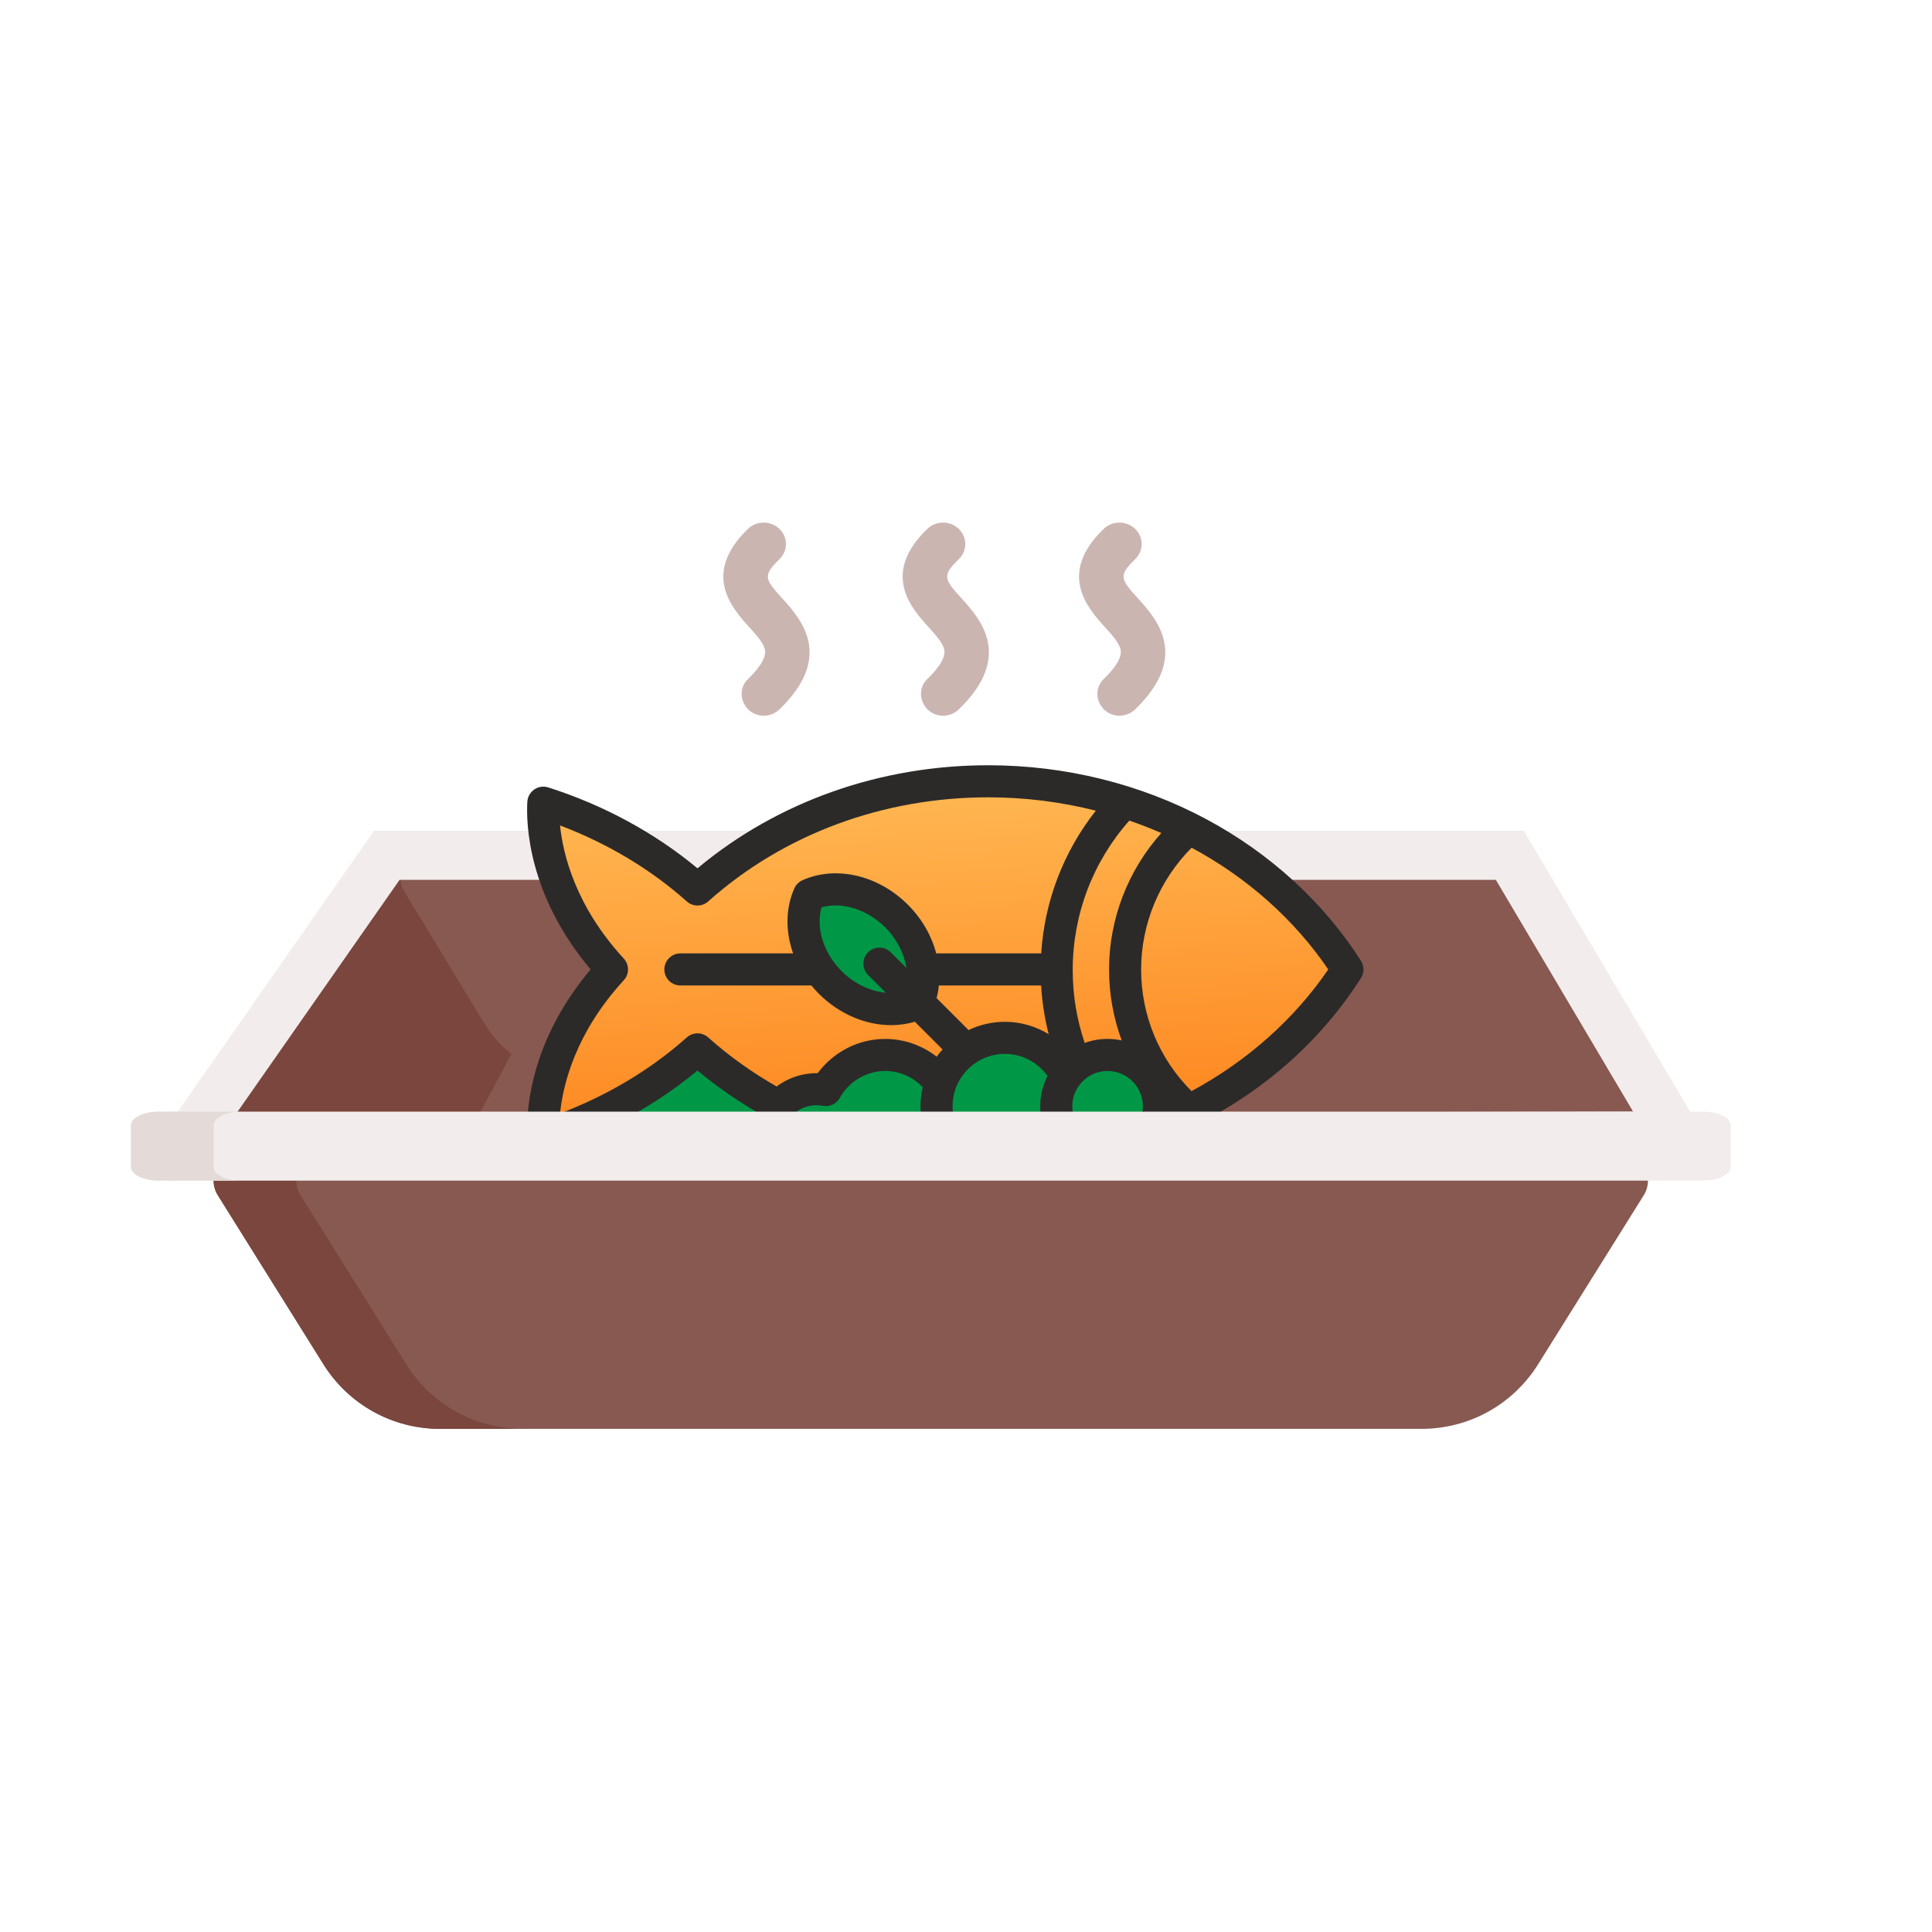 <?xml version="1.0" encoding="UTF-8"?>
<!DOCTYPE svg PUBLIC "-//W3C//DTD SVG 1.1//EN" "http://www.w3.org/Graphics/SVG/1.1/DTD/svg11.dtd">
<!-- Creator: CorelDRAW 2017 -->
<svg xmlns="http://www.w3.org/2000/svg" xml:space="preserve" width="300mm" height="300mm" version="1.1" style="shape-rendering:geometricPrecision; text-rendering:geometricPrecision; image-rendering:optimizeQuality; fill-rule:evenodd; clip-rule:evenodd"
viewBox="0 0 300000 300000"
 xmlns:xlink="http://www.w3.org/1999/xlink">
 <defs>
  <style type="text/css">
   <![CDATA[
    .str0 {stroke:#F2EDEC;stroke-width:7620;stroke-miterlimit:22.926}
    .str1 {stroke:#2B2A29;stroke-width:200;stroke-miterlimit:22.926}
    .fil3 {fill:none}
    .fil8 {fill:#2B2A29}
    .fil7 {fill:#009846}
    .fil6 {fill:#009846}
    .fil2 {fill:#7A463D}
    .fil1 {fill:#885951}
    .fil0 {fill:#885951}
    .fil4 {fill:#CAB5B1}
    .fil10 {fill:#E4DAD8}
    .fil9 {fill:#F2EDEC}
    .fil5 {fill:url(#id0)}
   ]]>
  </style>
  <linearGradient id="id0" gradientUnits="userSpaceOnUse" x1="147478.4" y1="174009.6" x2="144703.5" y2="122043.5">
   <stop offset="0" style="stop-opacity:1; stop-color:#FE8821"/>
   <stop offset="1" style="stop-opacity:1; stop-color:#FFB752"/>
  </linearGradient>
 </defs>
 <g id="Layer_x0020_1">
  <g id="_2279468165648">
  </g>
  <g id="_2279468165360">
  </g>
  <g id="_2279468165520">
  </g>
  <g id="_2279468166224">
  </g>
  <g id="_2279468164496">
  </g>
  <g id="_2279468163536">
  </g>
  <g id="_2279468163984">
  </g>
  <g id="_2279468163472">
  </g>
  <g id="_2279468164112">
  </g>
  <g id="_2279468164368">
  </g>
  <g id="_2279468160592">
  </g>
  <g id="_2279468161616">
  </g>
  <g id="_2279468160912">
  </g>
  <g id="_2279468162448">
  </g>
  <g id="_2279468161104">
  </g>
  <g id="_2279468162032">
  </g>
  <g id="_2279109397376">
  </g>
  <g id="_2278567784864">
  </g>
  <g id="_2279111039008">
  </g>
  <g id="_2279111040832">
  </g>
  <g id="_2279111040608">
  </g>
  <g id="_2279356723808">
  </g>
  <g id="_2279356725600">
  </g>
  <g id="_2279356725056">
  </g>
  <g id="_2279369772176">
  </g>
  <g id="_2279369771792">
  </g>
  <g id="_2279369770768">
  </g>
  <g id="_2279369769776">
  </g>
  <g id="_2279369777264">
  </g>
  <g id="_2279369777296">
  </g>
  <polygon class="fil0" points="69892.9,172618.2 79642.3,159168.6 214344.6,162464 219424.8,174135.7 "/>
  <polygon class="fil1" points="232059.1,135413.2 254990.3,173586.1 217365.5,177274.4 206244.5,158206.9 "/>
  <polygon class="fil2" points="35373.1,173863.2 62307.6,135708.5 79785,162953.5 74361.7,173112.3 "/>
  <path class="fil1" d="M232202.3 134890.3c-577.6,-1074 -1675,-1740.2 -2866.1,-1740.2l-163849.2 0c-1191.2,0 -2288.6,666.2 -2866.1,1740.2 -577.6,1073.6 -544,2385.7 87.2,3427.2l12534.5 20669.7c3013.6,4969.4 8208,7936.8 13894.8,7936.8l116548.8 0c5686.8,0 10880.8,-2967 13894.9,-7936.8l12534.5 -20669.7c630.6,-1041.5 664.3,-2353.6 86.7,-3427.2z"/>
  <polygon class="fil3 str0" points="29204.4,176972.4 60060.8,132810.1 234446.2,132810.1 260260.3,176399.1 "/>
  <path class="fil1" d="M255358.6 181250.1c-754.9,-1362.1 -2189.3,-2206.9 -3746.2,-2206.9l-214160.3 0c-1556.9,0 -2991.3,844.8 -3746.1,2206.9 -754.9,1361.5 -711,3025.5 114,4346.4l16383.3 26213.2c3938.9,6302.2 10728.3,10065.5 18161.3,10065.5l152336 0c7433,0 14221.8,-3762.8 18161.3,-10065.5l16383.4 -26213.2c824.3,-1320.9 868.3,-2984.9 113.3,-4346.4z"/>
  <path class="fil2" d="M63052.3 211809.7l-16383.3 -26213.2c-825,-1320.9 -869,-2984.9 -114,-4346.4 755.5,-1362.1 2189.8,-2206.9 3746.7,-2206.9l-12849.6 0c-1556.9,0 -2991.3,844.8 -3746.1,2206.9 -754.9,1361.5 -711,3025.5 114,4346.4l16383.3 26213.2c3938.9,6302.2 10728.3,10065.5 18161.3,10065.5l12849.5 0c-7432.9,0 -14222.4,-3762.8 -18161.8,-10065.5z"/>
  <g id="_2279110949936">
   <path class="fil4" d="M146432.5 111130.6c-3019,0 -4566.5,-3635.8 -2441.2,-5687.1 1334.3,-1287.2 2875.8,-3111.1 2642.3,-4487.8 -180.3,-1064.8 -1298,-2302.1 -2480.8,-3612.1 -2593,-2871.7 -7419.2,-8215.7 -161.4,-15220 1348.5,-1300.5 3533.8,-1300.5 4882.3,0 1348.1,1301.3 1348.1,3410.2 0,4711.5 -2700.1,2605.1 -2213.8,3143.6 484.1,6130.6 2819.6,3122.8 8068.8,8935.3 -484.1,17189.3 -674.2,650.4 -1557.5,975.6 -2441.2,975.6z"/>
   <path class="fil4" d="M173822.9 111130.6c-3019,0 -4566.4,-3635.8 -2441.1,-5687.1 1334.3,-1287.2 2875.7,-3111.1 2642.2,-4487.8 -180.3,-1064.8 -1298,-2302.1 -2480.8,-3612.1 -2593,-2871.7 -7419.2,-8215.7 -161.4,-15220 1348.5,-1300.5 3533.8,-1300.5 4882.3,0 1348.1,1301.3 1348.1,3410.2 0,4711.5 -2700.1,2605.1 -2213.7,3143.6 484.2,6130.6 2819.6,3122.8 8068.7,8935.3 -484.2,17189.3 -674.6,650.4 -1557.4,975.6 -2441.2,975.6z"/>
   <path class="fil4" d="M118587.3 111130.6c-3019,0 -4566.4,-3635.8 -2441.2,-5687.1 1334.3,-1287.2 2875.8,-3111.1 2642.3,-4487.8 -180.3,-1064.8 -1298,-2302.1 -2480.8,-3612.1 -2593,-2871.7 -7419.2,-8215.7 -161.4,-15220 1348.5,-1300.5 3533.8,-1300.5 4882.3,0 1348.1,1301.3 1348.1,3410.2 0,4711.5 -2700.1,2605.1 -2213.8,3143.6 484.1,6130.6 2819.6,3122.8 8068.8,8935.3 -484.1,17189.3 -674.6,650.4 -1557.5,975.6 -2441.2,975.6z"/>
  </g>
  <path class="fil5 str1" d="M84300.5 125597.4l2059.8 12632.8 6590.9 10160.9 1235.7 4394.2 -5629.8 8238.6 -2745.8 7826.6 -40 3929.1c0,0 5805.2,1678.4 6630.9,877.1 825.7,-801.3 9885.8,-6732.6 10710,-6732.6 824.1,0 3982,-2879.3 3982,-2879.3l11122.6 7414.6 5355.2 -1647.8 9336.8 -3844.5 8239.2 -1098.7c0,0 1666.9,2743.3 3510.8,1783.7 1843.9,-959.5 6101,-4255 6101,-4255l8513.2 686.6 6178.9 1235.7c0,0 7414.5,-1098.2 8925.2,-274.6 1510.8,823.6 4256.6,5080.2 4256.6,5080.2 0,0 3844.6,1785.8 4943.2,1922.8 1098.7,137 7827.1,-2742.2 9062.8,-3433 1235.7,-690.7 10710.5,-10710.5 10710.5,-10710.5l4531.1 -8101.1c0,0 -2746.4,-5080.2 -4668.6,-6590.9 -1922.3,-1510.7 -16889.4,-13456.9 -17850.5,-13731.5 -961.2,-274.5 -17439,-6178.8 -18674.6,-6178.8 -1235.7,0 -21009,-274.5 -22519.2,0 -1510.2,274.5 -18399,4806.2 -19223.2,5080.7 -824.1,274.5 -12083.2,7277.5 -13593.9,8238.7 -1510.7,961.1 -3296,2196.2 -4531.6,1372.6 -1235.7,-823.6 -6865.5,-4943.7 -8513.2,-5629.8 -1647.7,-686 -14006,-5766.8 -14006,-5766.8z"/>
  <path class="fil6 str1" d="M126126.9 139253.1l274.6 8101.1c0,0 6591.4,8925.3 7415,8925.3 823.6,0 5629.8,-274.6 5629.8,-274.6 0,0 2333.8,-1785.2 2745.9,-2746.3 412,-961.2 -2745.9,-11946.2 -2745.9,-11946.2 0,0 -6179.4,-1922.8 -7552.6,-2334.3 -1373.2,-411.6 -5766.8,275 -5766.8,275z"/>
  <path class="fil7 str1" d="M93032.7 174644.8l8103.2 -5594.5 7216.8 -4165.8 8024.3 4028.3 4517.1 1722.9 5461.2 -1970c0,0 4248.3,-1748.9 5400.9,-2223.7 1152.6,-474.9 6379.7,-1171.9 6379.7,-1171.9 0,0 5630.8,1903.1 6522.9,1382 892.1,-521 5030.9,-3441.8 5030.9,-3441.8l6927.2 -2158.4c0,0 5210.5,3329.2 6446.2,3878.8 1235.6,549.6 5767.3,0 5767.3,0l6328.3 -279.7c0,0 5559.7,2027.1 4931.3,3438.2 -628.5,1411 61.2,6618.9 61.2,6618.9l-87118.5 -63.3z"/>
  <path class="fil8" d="M185908.5 174602c10564.2,-5332.3 19289.2,-13116.8 25422,-22729.8 521.2,-816.7 521.2,-1861.5 0,-2678.2 -5793.5,-9081.5 -14109.8,-16692.9 -24049.2,-22011.1 -10214.9,-5465.5 -21911.2,-8354.5 -33823.5,-8354.5 -16836.9,0 -32781.5,5667.4 -45152.3,16003.9 -6626.5,-5511.7 -14595.9,-9836.6 -23180.5,-12564.5 -732.3,-232.3 -1531.4,-114.2 -2164.5,321.2 -633.4,435.5 -1030.1,1139 -1075.4,1905.9 -190.2,3246.5 7.5,14371.1 9826.3,26038.4 -8346.9,9918.5 -9739.9,19441.5 -9853.4,24069.1 0,0 96096,399.3 104050.5,-0.4zm20341.3 -24070c-5255,7720.3 -12628.2,14260.1 -21227.6,18897.7 -5047.5,-5047.9 -7827.7,-11759 -7827.7,-18897.4 0,-7077 2850.8,-13908.2 7842.9,-18901.1 8647,4648.4 15949.7,11158.8 21212.4,18900.8zm-28788 21248.2c0,1000.3 -277.2,1973.2 -792.1,2821.9l-9371.3 -0.1c-515,-848.6 -792.2,-1821.6 -792.2,-2821.9 0,-3020.4 2457.4,-5477.8 5477.8,-5477.8 3020.5,0 5477.8,2457.1 5477.8,5477.9zm2869.7 -42426.1c-5186.6,5787.9 -8116.8,13358.5 -8116.8,21178.6 0,3822.8 674.4,7541.4 1962.4,11023 -707.5,-151.9 -1440.8,-233.5 -2193.1,-233.5 -1245.9,0 -2441.1,219.8 -3550.3,621.6 -1236.6,-3628 -1862.7,-7424 -1862.7,-11306.9 0,-8615.4 3111.4,-16800.5 8789.4,-23214.5 1686.8,575.9 3344.3,1222.6 4971.1,1931.7zm-93368.4 43536.3c462.4,-4522.1 2416.4,-12540.2 9897.1,-20672.2 876.8,-952.8 876.8,-2418.6 0,-3371.4 -7481.3,-8132.4 -9435.1,-16150.2 -9897.6,-20671.5 7354.2,2776.7 14105.2,6816.7 19685.9,11801.5 944.9,844 2372.4,844 3317.2,0 11673.4,-10426.5 27118.7,-16168.8 43491.7,-16168.8 5676.1,0 11294.6,707.1 16701.9,2073.6 -5018.2,6361.2 -7964.3,14044.1 -8482.9,22161.4l-16251.4 0c-17.2,0 -34.2,2.3 -51.4,2.7 -712.1,-2727.9 -2204,-5369.9 -4395.5,-7561.4 -4596.7,-4596.3 -11175.1,-6125.1 -16371,-3803.8 -559.7,249.9 -1007.6,697.7 -1257.9,1257.8 -1390.7,3113.1 -1398,6722.9 -192.5,10105l-17505.8 0c-1375.1,0 -2489.9,1114.9 -2489.9,2489.9 0,1375.1 1114.8,2489.9 2489.9,2489.9l20338.6 0c363.2,442.9 750.6,872.9 1163.9,1286.1 3165.5,3166 7271.2,4876.3 11218.2,4876.3 1255.9,0 2494.6,-177.2 3683.1,-531.8l4302.9 4302c-325.3,356.8 -629.5,733.6 -914.2,1124.7 -2272.2,-1772.2 -5073.6,-2757.8 -7986.1,-2757.8 -4141.6,0 -8024.5,2000.5 -10483.2,5312.7 -47.1,-0.9 -94,-0.9 -140.3,-0.9 -2336.9,0 -4496.8,770.6 -6239.9,2070.9 -3828.8,-2177.2 -7399.5,-4732.5 -10628.2,-7616.2 -944.5,-843.9 -2372.7,-843.9 -3317.2,0 -5580.7,4984.8 -12331.4,9024.5 -19685.4,11801.3zm74953.1 1711.6l-13487 0c-336,-899.9 -514.3,-1855.5 -514.3,-2821.9 0,-4484.8 3648.9,-8133.6 8133.7,-8133.6 2618,0 5081.8,1293 6607.2,3415.7 -720.3,1418.6 -1129.4,3020.7 -1129.4,4717.9 0,962.1 133.2,1910.6 389.8,2821.9zm-5867.6 -15935.4c-2023.4,0 -3940.7,461.1 -5653.8,1283.1l-4959.8 -4958.9c168.9,-644.4 285.4,-1302 351.5,-1968l15877 0c150.4,2566.3 542.8,5093.8 1175.2,7563.7 -2021.4,-1230 -4363.2,-1919.9 -6790.1,-1919.9zm-21251.1 -7269.9l2757.5 2756.9c-2407,-225.8 -4915.2,-1401.3 -6879.9,-3366.3 -2815.2,-2815.3 -4015.7,-6746.7 -3114,-9895.9 3149.8,-901.4 7080.9,298.8 9896.2,3113.6 1807.3,1807.8 2944.8,4074.9 3292.1,6300.1l-2431.2 -2429.7c-972.3,-972.4 -2549,-972.4 -3521,0.3 -972.5,972 -972.2,2549 0.3,3521zm8453 23205.3l-21289.7 0c908.3,-1770.8 2749.4,-2987.9 4873,-2987.9 265.8,0 562.2,31.7 961.4,102.7 1042.1,185.2 2087.4,-309.1 2606.4,-1231.8 1449.4,-2580.5 4153.1,-4182.7 7055.7,-4182.7 2195.7,0 4294.6,911.3 5820.1,2511.8 -221.5,953.9 -342.3,1945.8 -342.3,2966.1 0,952.1 110.6,1897.6 315.4,2821.8zm-47809.2 -0.6c4649.8,-2329.6 8987.9,-5143.9 12864.5,-8368.1 2824.5,2357.4 5868.6,4487.8 9084.2,6370.1 -302.1,633.5 -541.2,1302.5 -711.7,1998l-21237 0z"/>
  <path class="fil9" d="M264496.5 172618.2l-237930.4 0c-2346.3,0 -4248.8,959 -4248.8,2141.6l0 6424.8c0,1182.7 1902.5,2141.6 4248.8,2141.6l237930.4 0c2346.3,0 4248.7,-958.9 4248.7,-2141.6l0 -6424.8c0,-1182.6 -1902.4,-2141.6 -4248.7,-2141.6z"/>
  <path class="fil10" d="M33168.9 181184.6l0 -6424.8c0,-1182.6 1917.9,-2141.6 4283.2,-2141.6l-12849.6 0c-2365.4,0 -4283.2,959 -4283.2,2141.6l0 6424.8c0,1182.7 1917.8,2141.6 4283.2,2141.6l12849.6 0c-2365.3,0 -4283.2,-958.9 -4283.2,-2141.6z"/>
 </g>
</svg>

